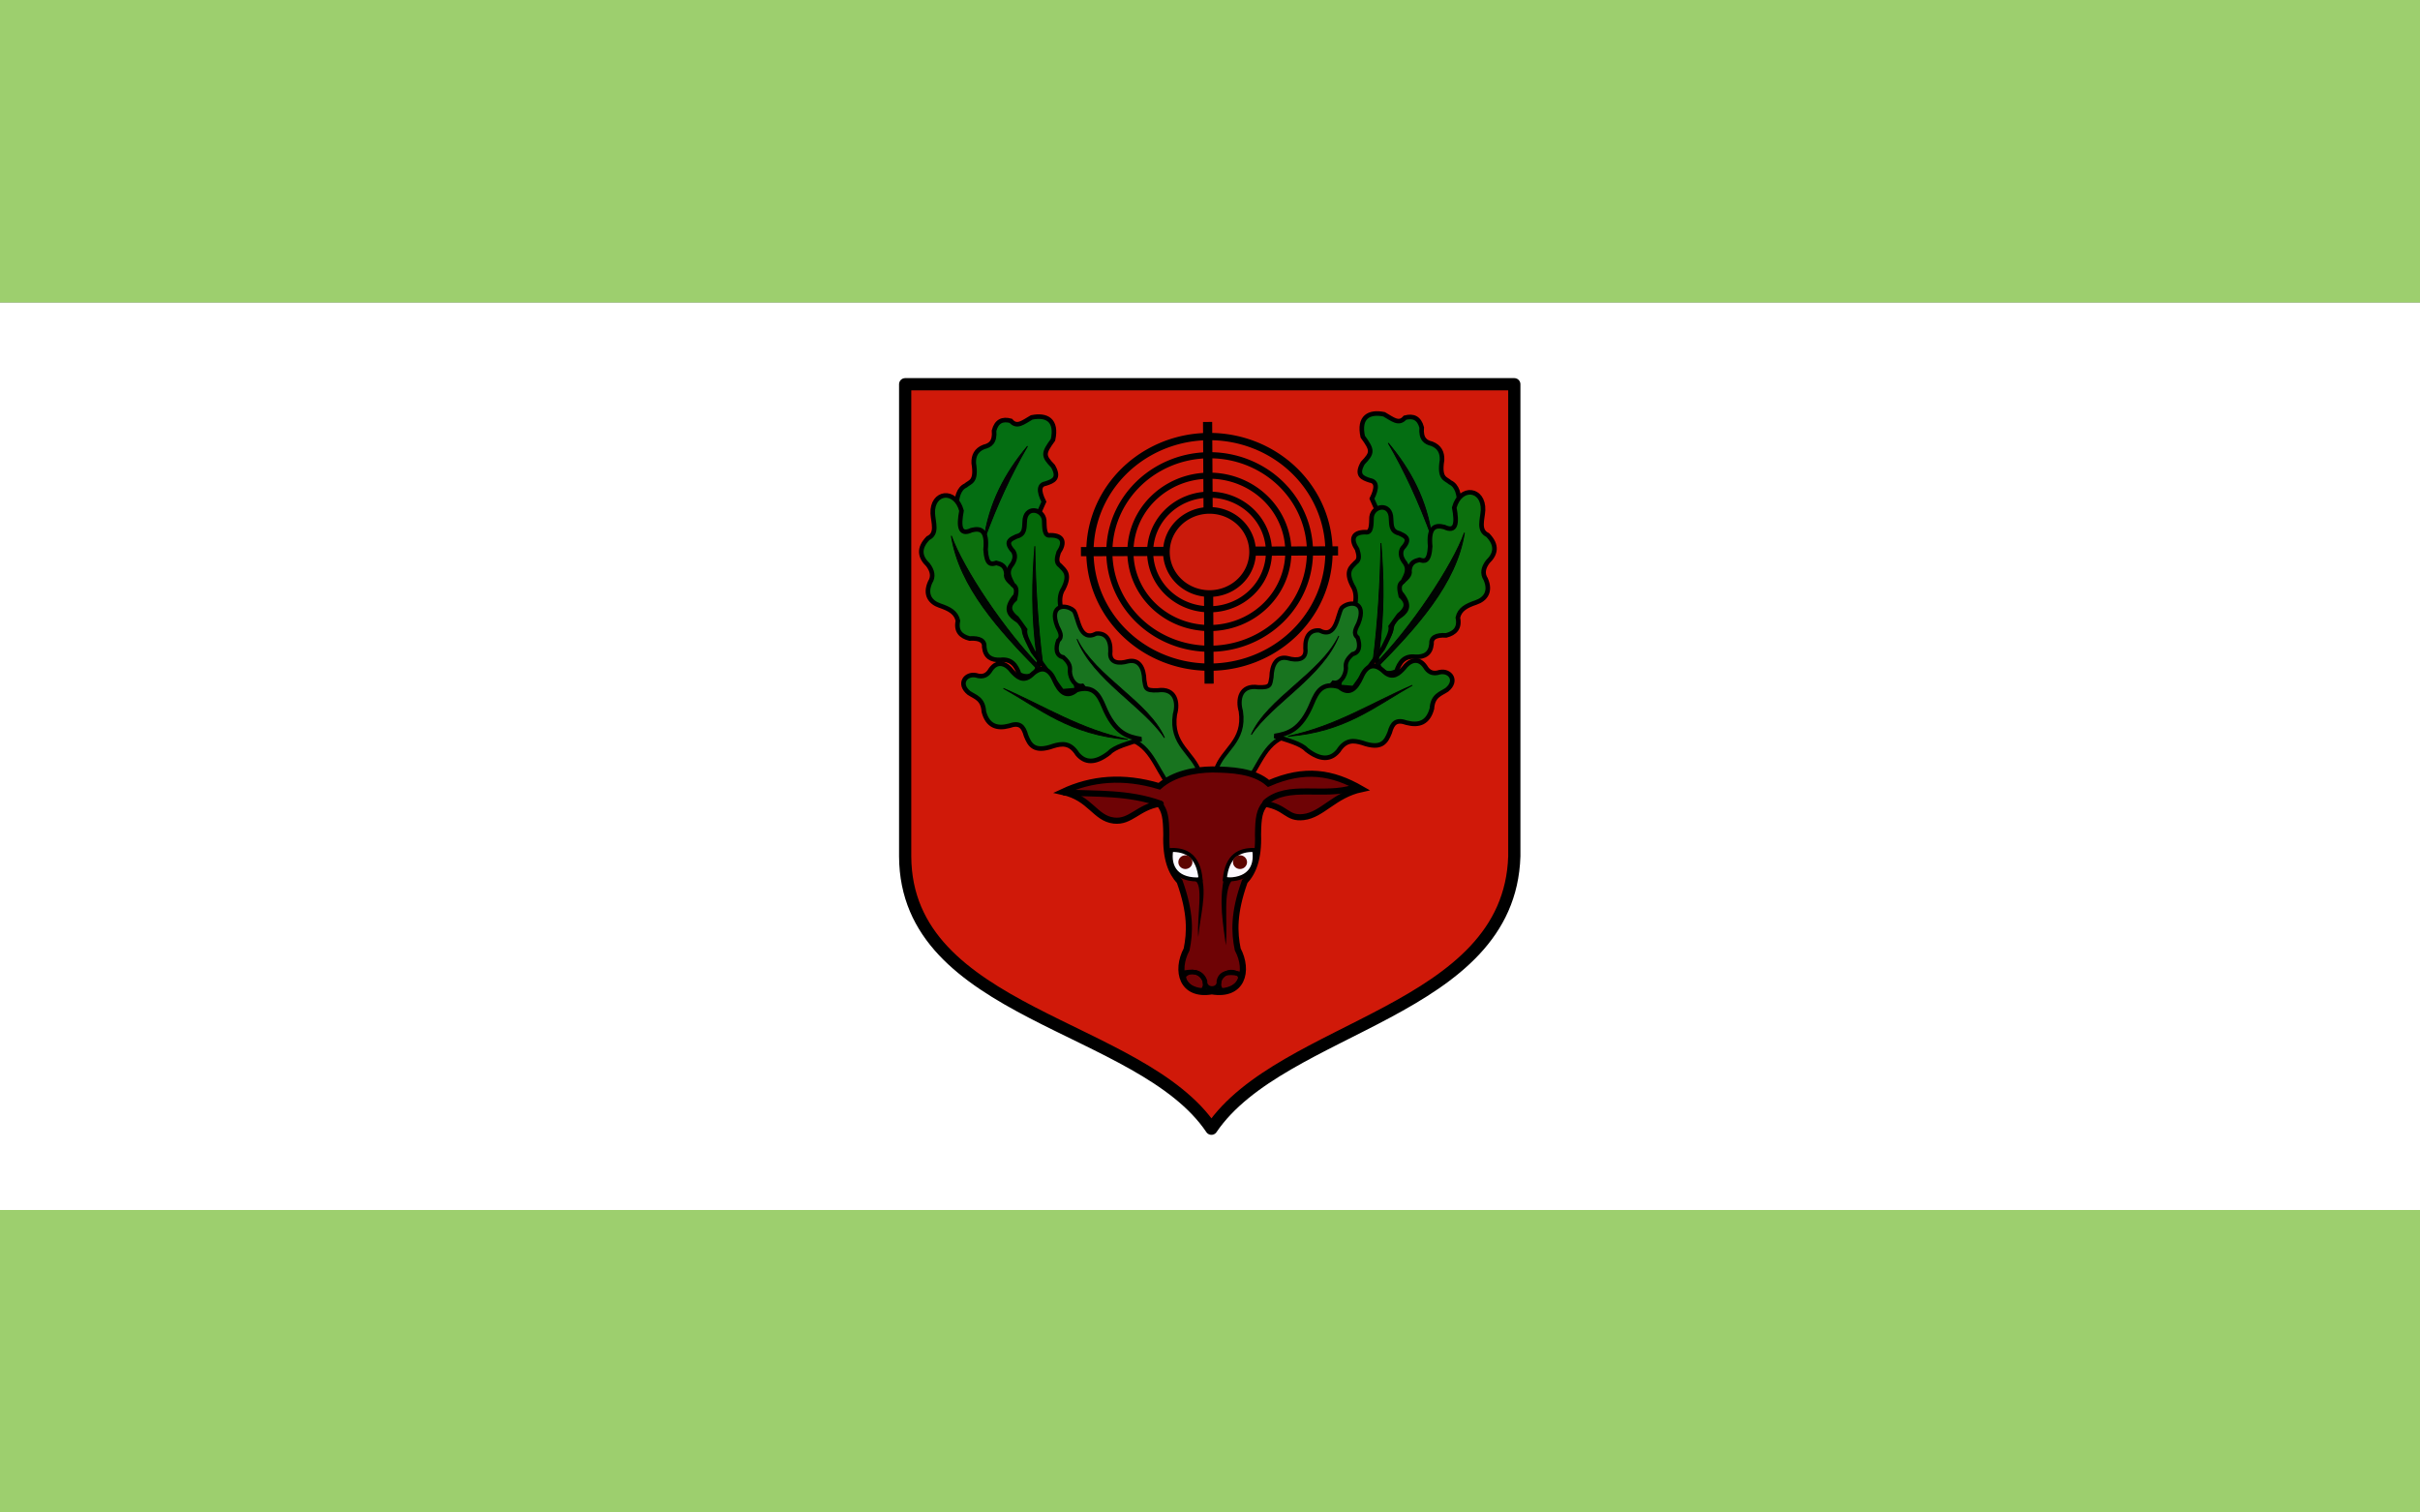 <?xml version="1.0" encoding="UTF-8" standalone="no"?>
<!-- Created with Inkscape (http://www.inkscape.org/) -->
<svg
   xmlns:dc="http://purl.org/dc/elements/1.1/"
   xmlns:cc="http://web.resource.org/cc/"
   xmlns:rdf="http://www.w3.org/1999/02/22-rdf-syntax-ns#"
   xmlns:svg="http://www.w3.org/2000/svg"
   xmlns="http://www.w3.org/2000/svg"
   xmlns:sodipodi="http://sodipodi.sourceforge.net/DTD/sodipodi-0.dtd"
   xmlns:inkscape="http://www.inkscape.org/namespaces/inkscape"
   version="1.0"
   width="1600"
   height="1000"
   id="svg1325"
   sodipodi:version="0.32"
   inkscape:version="0.45pre1"
   sodipodi:docname="POL_Pionki_flag.svg"
   inkscape:output_extension="org.inkscape.output.svg.inkscape"
   sodipodi:docbase="C:\Documents and Settings\Dv\Pulpit"
   sodipodi:modified="true">
  <rect width="100%" height="100%" fill="#808080" stroke="none"/>
  <sodipodi:namedview
     inkscape:window-height="573"
     inkscape:window-width="836"
     inkscape:pageshadow="2"
     inkscape:pageopacity="0.0"
     guidetolerance="10.0"
     gridtolerance="10.0"
     objecttolerance="10.0"
     borderopacity="1.0"
     bordercolor="#666666"
     pagecolor="#ffffff"
     id="base"
     inkscape:zoom="0.377"
     inkscape:cx="800"
     inkscape:cy="500"
     inkscape:window-x="154"
     inkscape:window-y="168"
     inkscape:current-layer="svg1325" />
  <defs
     id="defs1328" />
  <rect
     width="1600"
     height="600"
     x="0"
     y="200"
     style="fill:#ffffff;fill-opacity:1;stroke:none;stroke-width:1.4;stroke-linecap:butt;stroke-miterlimit:4;stroke-dasharray:none;stroke-dashoffset:0"
     id="rect2215" />
  <rect
     width="1600"
     height="200"
     x="0"
     y="0"
     style="fill:#9dcf6e;fill-opacity:1;stroke:none;stroke-width:1.4;stroke-linecap:butt;stroke-miterlimit:4;stroke-dasharray:none;stroke-dashoffset:0"
     id="rect2214" />
  <rect
     width="1600"
     height="200"
     x="0"
     y="800"
     style="fill:#9dcf6e;fill-opacity:1;stroke:none;stroke-width:1.4;stroke-linecap:butt;stroke-miterlimit:4;stroke-dasharray:none;stroke-dashoffset:0"
     id="rect2212" />
  <g
     transform="matrix(0.57,0,0,0.57,1079.504,237.042)"
     id="g2473">
    <path
       d="M -843.942,29.818 L -137.386,29.818 L -137.386,577.399 C -143.072,758.696 -406.631,772.557 -488.701,893.387 C -570.614,771.694 -843.209,761.002 -843.942,577.399 L -843.942,29.818 z "
       style="fill:#d01909;fill-opacity:1;fill-rule:nonzero;stroke:#000000;stroke-width:14.173;stroke-linecap:round;stroke-linejoin:round;stroke-miterlimit:4;stroke-dasharray:none;stroke-dashoffset:0;stroke-opacity:1"
       id="rect2319" />
    <g
       transform="translate(-867.494,0)"
       id="g2310">
      <path
         d="M 430.1,226.233 A 50.001,48.231 0 1 1 430.099,225.855"
         transform="matrix(1.378,0,0,1.378,-147.166,-87.256)"
         style="opacity:1;fill:none;fill-opacity:1;fill-rule:nonzero;stroke:#000000;stroke-width:5.143;stroke-linecap:round;stroke-linejoin:round;stroke-miterlimit:4;stroke-dasharray:none;stroke-dashoffset:0;stroke-opacity:1"
         id="path2209" />
      <path
         d="M 430.1,226.233 A 50.001,48.231 0 1 1 430.099,225.855"
         transform="matrix(1.832,0,0,1.832,-319.922,-190.079)"
         style="opacity:1;fill:none;fill-opacity:1;fill-rule:nonzero;stroke:#000000;stroke-width:3.867;stroke-linecap:round;stroke-linejoin:round;stroke-miterlimit:4;stroke-dasharray:none;stroke-dashoffset:0;stroke-opacity:1"
         id="path2211" />
      <path
         d="M 430.1,226.233 A 50.001,48.231 0 1 1 430.099,225.855"
         transform="matrix(2.327,0,0,2.327,-507.752,-301.875)"
         style="opacity:1;fill:none;fill-opacity:1;fill-rule:nonzero;stroke:#000000;stroke-width:3.046;stroke-linecap:round;stroke-linejoin:round;stroke-miterlimit:4;stroke-dasharray:none;stroke-dashoffset:0;stroke-opacity:1"
         id="path2213" />
      <path
         d="M 430.1,226.233 A 50.001,48.231 0 1 1 430.099,225.855"
         transform="matrix(2.773,0,0,2.773,-677.495,-402.905)"
         style="opacity:1;fill:none;fill-opacity:1;fill-rule:nonzero;stroke:#000000;stroke-width:3.046;stroke-linecap:round;stroke-linejoin:round;stroke-miterlimit:4;stroke-dasharray:none;stroke-dashoffset:0;stroke-opacity:1"
         id="path2215" />
      <path
         d="M 227.44,224.021 L 525.678,223.136"
         style="fill:none;fill-opacity:0.75;fill-rule:evenodd;stroke:#000000;stroke-width:10.63;stroke-linecap:butt;stroke-linejoin:miter;stroke-miterlimit:4;stroke-dasharray:none;stroke-opacity:1"
         id="path2217" />
      <path
         d="M 374.347,73.574 L 376.116,377.122"
         style="fill:none;fill-opacity:0.75;fill-rule:evenodd;stroke:#000000;stroke-width:10.63;stroke-linecap:butt;stroke-linejoin:miter;stroke-miterlimit:4;stroke-dasharray:none;stroke-opacity:1"
         id="path2219" />
      <path
         d="M 430.1,226.233 A 50.001,48.231 0 1 1 430.099,225.855"
         transform="translate(-3.54,-1.77)"
         style="opacity:1;fill:#ca1a0b;fill-opacity:1;fill-rule:nonzero;stroke:#000000;stroke-width:7.731;stroke-linecap:round;stroke-linejoin:round;stroke-miterlimit:4;stroke-dasharray:none;stroke-dashoffset:0;stroke-opacity:1"
         id="path1334" />
    </g>
    <g
       transform="translate(-875.865,3.619)"
       id="g2365">
      <g
         transform="translate(-1.722,-0.871)"
         id="g2344">
        <path
           d="M 94.318,210.577 C 94.695,185.672 87.095,152.408 103.749,144.555 C 108.927,139.977 116.764,140.716 113.181,118.618 C 112.843,110.002 116.009,103.297 124.971,99.754 C 132.179,98.056 137.933,94.321 136.761,80.891 C 139.659,69.955 146.501,66.907 156.168,69.509 C 163.308,77.895 170.49,71.178 180.382,65.564 C 197.5,62.021 210.182,68.465 205.141,91.501 C 193.658,107.337 193.466,110.02 205.141,122.155 C 213.315,136.483 205.276,139.462 196.888,142.197 C 189.084,143.492 187.942,150.272 194.53,163.418 L 153.266,256.557 L 94.318,210.577 z "
           style="fill:#046e12;fill-opacity:1;fill-rule:evenodd;stroke:#000000;stroke-width:5.315;stroke-linecap:butt;stroke-linejoin:miter;stroke-miterlimit:4;stroke-dasharray:none;stroke-opacity:1"
           id="path2338" />
        <path
           d="M 175.58,98.895 C 149.617,129.976 130.473,165.319 124.779,209.069 C 139.966,167.103 157.008,130.703 175.58,98.895 z "
           style="fill:#060006;fill-opacity:1;fill-rule:evenodd;stroke:#000000;stroke-width:1px;stroke-linecap:butt;stroke-linejoin:miter;stroke-opacity:1"
           id="path2342" />
      </g>
      <g
         transform="translate(-0.494,-0.24)"
         style="fill:none"
         id="g2357">
        <path
           d="M 164.778,363.037 C 161.277,352.641 155.851,344.651 142.781,346.217 C 132.294,346.651 125.347,342.661 124.157,331.473 C 124.804,324.078 119.239,320.635 107.086,321.386 C 96.81,318.72 91.103,312.731 93.604,300.774 C 91.465,291.192 83.928,287.057 72.603,283.216 C 61.497,279.43 55.024,270.42 61.303,256.203 C 65.605,249.478 63.965,242.752 58.975,236.027 C 49.307,226.755 47.721,216.585 58.975,204.988 C 70.247,199.718 65.034,186.955 64.407,176.277 C 63.381,150.945 90.632,147.258 97.774,173.173 C 94.433,190.783 95.404,202.357 109.414,195.676 C 119.936,192.997 127.881,195.472 125.709,218.18 C 126.859,236.803 132.418,235.584 138.125,233.699 C 143.574,235.092 148.873,236.747 149.765,246.115 C 147.146,257.609 171.525,260.811 158.301,274.051 C 147.281,288.761 154.565,294.858 162.957,300.434 C 168.115,303.804 170.202,308.71 170.716,314.402 C 173.292,323.522 177.105,325.214 180.804,327.593 L 186.377,336.594 C 191.139,353.432 182.584,371.9 164.778,363.037 z "
           style="fill:#0c700d;fill-opacity:1;fill-rule:evenodd;stroke:#000000;stroke-width:5.315;stroke-linecap:butt;stroke-linejoin:miter;stroke-miterlimit:4;stroke-dasharray:none;stroke-opacity:1"
           id="path2348" />
        <path
           d="M 85.97,202.265 C 95.131,261.664 142.251,312.619 186.777,358.058 L 186.777,358.058 L 190.705,355.876 C 148.421,313.988 99.238,239.598 85.97,202.265 z "
           style="fill:#000502;fill-opacity:1;fill-rule:evenodd;stroke:#000000;stroke-width:1px;stroke-linecap:butt;stroke-linejoin:miter;stroke-opacity:1"
           id="path2350" />
      </g>
      <path
         d="M 231.341,380.824 L 212.102,283.774 C 210.65,275.069 211.976,268.447 215.347,263.36 C 224.08,246.33 216.6,241.867 211.728,236.667 C 206.451,233.098 208.117,227.214 209.918,221.285 C 217.312,210.394 215.895,201.437 200.418,201.379 C 193.089,202.871 193.527,192.714 193.179,183.735 C 191.499,170.412 170.726,166.811 170.558,185.997 C 170.041,192.902 170.849,200.469 161.058,202.737 C 154.988,205.734 147.698,208.121 155.629,218.119 C 158.932,221.078 161.084,227.152 156.081,234.858 C 147.938,244.539 153.623,251.455 156.986,258.835 C 162.642,261.964 160.58,268.952 159.248,275.575 C 149.263,284.396 153.549,291.314 161.51,297.743 L 171.011,310.863 C 169.64,317.553 175.776,327.246 180.059,336.198 L 213.99,382.343 L 231.341,380.824 z "
         style="fill:#046909;fill-opacity:1;fill-rule:evenodd;stroke:#000000;stroke-width:5.315;stroke-linecap:butt;stroke-linejoin:miter;stroke-miterlimit:4;stroke-dasharray:none;stroke-opacity:1"
         id="path2361" />
      <path
         d="M 182.321,214.047 C 183.007,260.604 185.859,306.078 191.369,350.222 L 184.583,341.174 C 178.218,294.59 179.094,253.437 182.321,214.047 z "
         style="fill:#000502;fill-opacity:1;fill-rule:evenodd;stroke:#000000;stroke-width:1px;stroke-linecap:butt;stroke-linejoin:miter;stroke-opacity:1"
         id="path2363" />
      <g
         transform="translate(1.178,-2.029)"
         id="g2326">
        <path
           d="M 372.462,479.27 L 336.943,493.67 C 321.284,473.541 314.534,443.017 285.106,438.952 L 236.295,378.008 C 228.602,379.514 222.138,370.701 221.749,361.196 C 222.288,356.642 222.114,351.884 214.069,344.877 C 205.761,343.266 204.961,334.614 208.26,325.604 C 213.895,321.037 210.127,315.127 207.35,309.359 C 196.775,282.91 218.019,282.932 226.549,291.12 C 231.777,298.874 232.657,327.859 252.443,317.457 C 262.854,316.399 269.319,323.626 268.787,338.157 C 267.018,351.959 278.848,352.593 288.946,349.677 C 302.136,346.55 307.744,357.198 308.145,371.756 C 309.832,380.401 308.611,383.86 323.504,383.275 C 344.477,380.139 347.628,397.845 343.663,411.114 C 338.354,446.611 365.161,455.517 372.462,479.27 z "
           style="fill:#18741f;fill-opacity:1;fill-rule:evenodd;stroke:#000000;stroke-width:4.961;stroke-linecap:butt;stroke-linejoin:miter;stroke-miterlimit:4;stroke-dasharray:none;stroke-opacity:1"
           id="path2322" />
        <path
           d="M 230.069,323.809 C 251.352,367.526 313.166,396.431 331.543,438.376 C 307.511,402.077 248.494,370.954 230.069,323.809 z "
           style="fill:#000000;fill-opacity:1;fill-rule:evenodd;stroke:#000000;stroke-width:1px;stroke-linecap:butt;stroke-linejoin:miter;stroke-opacity:1"
           id="path2324" />
      </g>
      <g
         transform="translate(-3.759,3.158)"
         id="g2334">
        <path
           d="M 309.496,434.694 C 294.194,432.073 278.973,428.354 265.849,396.337 C 260.452,383.575 254.227,371.896 234.651,377.676 C 222.502,388.024 214.749,379.482 208.903,366.478 C 202.133,350.824 192.411,350.298 182.307,360.21 C 172.318,369.156 165.141,362.012 159.477,355.825 C 153.746,347.906 143.284,342.156 134.908,354.013 C 131.491,359.92 126.658,363.562 117.714,360.626 C 105.871,358.29 96.65,370.529 109.634,381.099 C 116.874,385.949 126.007,387.643 126.973,402.951 C 131.341,419.162 141.855,423.083 156.215,419.311 C 168.397,414.981 172.844,419.646 175.91,430.726 C 180.104,441.081 184.954,450.78 207.653,442.63 C 217.307,439.784 226.868,438.335 235.428,451.888 C 244.143,462.338 255.974,463.437 272.462,450.565 C 278.557,443.712 294.934,439.43 309.496,434.694 z "
           style="fill:#0b6f0d;fill-opacity:1;fill-rule:evenodd;stroke:#000000;stroke-width:5.315;stroke-linecap:butt;stroke-linejoin:miter;stroke-miterlimit:4;stroke-dasharray:none;stroke-opacity:1"
           id="path2330" />
        <path
           d="M 149.642,375.849 C 197.019,396.362 238.583,423.417 293.864,435.038 C 227.183,429.871 192.367,399.764 149.642,375.849 z "
           style="fill:#000000;fill-opacity:1;fill-rule:evenodd;stroke:#000000;stroke-width:1px;stroke-linecap:butt;stroke-linejoin:miter;stroke-opacity:1"
           id="path2332" />
      </g>
    </g>
    <g
       transform="matrix(-1,0,0,1,-109.757,0)"
       id="g2381">
      <g
         transform="translate(-1.722,-0.871)"
         id="g2383">
        <path
           d="M 94.318,210.577 C 94.695,185.672 87.095,152.408 103.749,144.555 C 108.927,139.977 116.764,140.716 113.181,118.618 C 112.843,110.002 116.009,103.297 124.971,99.754 C 132.179,98.056 137.933,94.321 136.761,80.891 C 139.659,69.955 146.501,66.907 156.168,69.509 C 163.308,77.895 170.49,71.178 180.382,65.564 C 197.5,62.021 210.182,68.465 205.141,91.501 C 193.658,107.337 193.466,110.02 205.141,122.155 C 213.315,136.483 205.276,139.462 196.888,142.197 C 189.084,143.492 187.942,150.272 194.53,163.418 L 153.266,256.557 L 94.318,210.577 z "
           style="fill:#046e12;fill-opacity:1;fill-rule:evenodd;stroke:#000000;stroke-width:5.315;stroke-linecap:butt;stroke-linejoin:miter;stroke-miterlimit:4;stroke-dasharray:none;stroke-opacity:1"
           id="path2385" />
        <path
           d="M 175.58,98.895 C 149.617,129.976 130.473,165.319 124.779,209.069 C 139.966,167.103 157.008,130.703 175.58,98.895 z "
           style="fill:#060006;fill-opacity:1;fill-rule:evenodd;stroke:#000000;stroke-width:1px;stroke-linecap:butt;stroke-linejoin:miter;stroke-opacity:1"
           id="path2387" />
      </g>
      <g
         transform="translate(-0.494,-0.24)"
         style="fill:none"
         id="g2389">
        <path
           d="M 164.778,363.037 C 161.277,352.641 155.851,344.651 142.781,346.217 C 132.294,346.651 125.347,342.661 124.157,331.473 C 124.804,324.078 119.239,320.635 107.086,321.386 C 96.81,318.72 91.103,312.731 93.604,300.774 C 91.465,291.192 83.928,287.057 72.603,283.216 C 61.497,279.43 55.024,270.42 61.303,256.203 C 65.605,249.478 63.965,242.752 58.975,236.027 C 49.307,226.755 47.721,216.585 58.975,204.988 C 70.247,199.718 65.034,186.955 64.407,176.277 C 63.381,150.945 90.632,147.258 97.774,173.173 C 94.433,190.783 95.404,202.357 109.414,195.676 C 119.936,192.997 127.881,195.472 125.709,218.18 C 126.859,236.803 132.418,235.584 138.125,233.699 C 143.574,235.092 148.873,236.747 149.765,246.115 C 147.146,257.609 171.525,260.811 158.301,274.051 C 147.281,288.761 154.565,294.858 162.957,300.434 C 168.115,303.804 170.202,308.71 170.716,314.402 C 173.292,323.522 177.105,325.214 180.804,327.593 L 186.377,336.594 C 191.139,353.432 182.584,371.9 164.778,363.037 z "
           style="fill:#0c700d;fill-opacity:1;fill-rule:evenodd;stroke:#000000;stroke-width:5.315;stroke-linecap:butt;stroke-linejoin:miter;stroke-miterlimit:4;stroke-dasharray:none;stroke-opacity:1"
           id="path2391" />
        <path
           d="M 85.97,202.265 C 95.131,261.664 142.251,312.619 186.777,358.058 L 186.777,358.058 L 190.705,355.876 C 148.421,313.988 99.238,239.598 85.97,202.265 z "
           style="fill:#000502;fill-opacity:1;fill-rule:evenodd;stroke:#000000;stroke-width:1px;stroke-linecap:butt;stroke-linejoin:miter;stroke-opacity:1"
           id="path2393" />
      </g>
      <path
         d="M 231.341,380.824 L 212.102,283.774 C 210.65,275.069 211.976,268.447 215.347,263.36 C 224.08,246.33 216.6,241.867 211.728,236.667 C 206.451,233.098 208.117,227.214 209.918,221.285 C 217.312,210.394 215.895,201.437 200.418,201.379 C 193.089,202.871 193.527,192.714 193.179,183.735 C 191.499,170.412 170.726,166.811 170.558,185.997 C 170.041,192.902 170.849,200.469 161.058,202.737 C 154.988,205.734 147.698,208.121 155.629,218.119 C 158.932,221.078 161.084,227.152 156.081,234.858 C 147.938,244.539 153.623,251.455 156.986,258.835 C 162.642,261.964 160.58,268.952 159.248,275.575 C 149.263,284.396 153.549,291.314 161.51,297.743 L 171.011,310.863 C 169.64,317.553 175.776,327.246 180.059,336.198 L 213.99,382.343 L 231.341,380.824 z "
         style="fill:#046909;fill-opacity:1;fill-rule:evenodd;stroke:#000000;stroke-width:5.315;stroke-linecap:butt;stroke-linejoin:miter;stroke-miterlimit:4;stroke-dasharray:none;stroke-opacity:1"
         id="path2395" />
      <path
         d="M 182.321,214.047 C 183.007,260.604 185.859,306.078 191.369,350.222 L 184.583,341.174 C 178.218,294.59 179.094,253.437 182.321,214.047 z "
         style="fill:#000502;fill-opacity:1;fill-rule:evenodd;stroke:#000000;stroke-width:1px;stroke-linecap:butt;stroke-linejoin:miter;stroke-opacity:1"
         id="path2397" />
      <g
         transform="translate(1.178,-2.029)"
         id="g2399">
        <path
           d="M 372.462,479.27 L 336.943,493.67 C 321.284,473.541 314.534,443.017 285.106,438.952 L 236.295,378.008 C 228.602,379.514 222.138,370.701 221.749,361.196 C 222.288,356.642 222.114,351.884 214.069,344.877 C 205.761,343.266 204.961,334.614 208.26,325.604 C 213.895,321.037 210.127,315.127 207.35,309.359 C 196.775,282.91 218.019,282.932 226.549,291.12 C 231.777,298.874 232.657,327.859 252.443,317.457 C 262.854,316.399 269.319,323.626 268.787,338.157 C 267.018,351.959 278.848,352.593 288.946,349.677 C 302.136,346.55 307.744,357.198 308.145,371.756 C 309.832,380.401 308.611,383.86 323.504,383.275 C 344.477,380.139 347.628,397.845 343.663,411.114 C 338.354,446.611 365.161,455.517 372.462,479.27 z "
           style="fill:#18741f;fill-opacity:1;fill-rule:evenodd;stroke:#000000;stroke-width:4.961;stroke-linecap:butt;stroke-linejoin:miter;stroke-miterlimit:4;stroke-dasharray:none;stroke-opacity:1"
           id="path2401" />
        <path
           d="M 230.069,323.809 C 251.352,367.526 313.166,396.431 331.543,438.376 C 307.511,402.077 248.494,370.954 230.069,323.809 z "
           style="fill:#000000;fill-opacity:1;fill-rule:evenodd;stroke:#000000;stroke-width:1px;stroke-linecap:butt;stroke-linejoin:miter;stroke-opacity:1"
           id="path2403" />
      </g>
      <g
         transform="translate(-3.759,3.158)"
         id="g2405">
        <path
           d="M 309.496,434.694 C 294.194,432.073 278.973,428.354 265.849,396.337 C 260.452,383.575 254.227,371.896 234.651,377.676 C 222.502,388.024 214.749,379.482 208.903,366.478 C 202.133,350.824 192.411,350.298 182.307,360.21 C 172.318,369.156 165.141,362.012 159.477,355.825 C 153.746,347.906 143.284,342.156 134.908,354.013 C 131.491,359.92 126.658,363.562 117.714,360.626 C 105.871,358.29 96.65,370.529 109.634,381.099 C 116.874,385.949 126.007,387.643 126.973,402.951 C 131.341,419.162 141.855,423.083 156.215,419.311 C 168.397,414.981 172.844,419.646 175.91,430.726 C 180.104,441.081 184.954,450.78 207.653,442.63 C 217.307,439.784 226.868,438.335 235.428,451.888 C 244.143,462.338 255.974,463.437 272.462,450.565 C 278.557,443.712 294.934,439.43 309.496,434.694 z "
           style="fill:#0b6f0d;fill-opacity:1;fill-rule:evenodd;stroke:#000000;stroke-width:5.315;stroke-linecap:butt;stroke-linejoin:miter;stroke-miterlimit:4;stroke-dasharray:none;stroke-opacity:1"
           id="path2407" />
        <path
           d="M 149.642,375.849 C 197.019,396.362 238.583,423.417 293.864,435.038 C 227.183,429.871 192.367,399.764 149.642,375.849 z "
           style="fill:#000000;fill-opacity:1;fill-rule:evenodd;stroke:#000000;stroke-width:1px;stroke-linecap:butt;stroke-linejoin:miter;stroke-opacity:1"
           id="path2409" />
      </g>
    </g>
    <g
       transform="translate(-500.171,0)"
       id="g2293">
      <g
         transform="translate(-368.084,0)"
         id="g2274">
        <path
           d="M 380.015,734.059 C 345.429,739.924 337.58,710.286 350.783,685.339 C 354.75,665.758 355.837,643.297 342.663,606.575 C 332.787,596.015 326.319,580 327.235,552.171 C 327.009,532.097 325.531,524.644 319.115,516.443 C 294.277,520.55 285.802,538.259 266.335,535.931 C 244.5,533.397 239.02,509.514 207.059,502.64 C 240.296,487.099 277.222,483.549 319.115,496.144 C 336.04,481.209 360.805,476.943 380.421,476.656 C 402.474,476.943 428.862,477.961 445.787,492.896 C 487.68,474.617 519.734,479.791 553.783,499.392 C 521.822,506.266 508.222,529.337 486.387,531.871 C 466.921,534.199 466.565,520.55 441.727,516.443 C 435.312,524.644 433.833,532.097 433.607,552.171 C 434.523,580 428.055,596.015 418.179,606.575 C 405.006,643.297 406.092,665.758 410.059,685.339 C 423.262,710.286 415.413,739.924 380.015,734.059 z "
           style="fill:#6e0305;fill-opacity:1;fill-rule:evenodd;stroke:#000000;stroke-width:7.087;stroke-linecap:butt;stroke-linejoin:miter;stroke-miterlimit:4;stroke-opacity:1"
           id="path2221" />
        <g
           id="g2236">
          <path
             d="M 332.919,570.035 C 349.658,569.644 364.483,576.362 367.023,604.139 C 340.775,605.635 329.429,591.526 332.919,570.035 z "
             style="fill:#fbf9fe;fill-opacity:1;fill-rule:evenodd;stroke:#000000;stroke-width:4.606;stroke-linecap:butt;stroke-linejoin:miter;stroke-miterlimit:4;stroke-dasharray:none;stroke-opacity:1"
             id="path2232" />
          <path
             d="M 358.091,583.433 A 8.526,8.526 0 1 1 358.091,583.366"
             transform="matrix(0.953,0,0,0.93,16.201,41.622)"
             style="opacity:1;fill:#5d0600;fill-opacity:1;fill-rule:nonzero;stroke:none;stroke-width:4.606;stroke-linecap:round;stroke-linejoin:round;stroke-miterlimit:4;stroke-dasharray:none;stroke-dashoffset:0;stroke-opacity:1"
             id="path2234" />
        </g>
        <g
           transform="matrix(-1,0,0,1,762.051,0)"
           id="g2240">
          <path
             d="M 332.919,570.035 C 349.658,569.644 364.483,576.362 367.023,604.139 C 340.775,605.635 329.429,591.526 332.919,570.035 z "
             style="fill:#fbf9fe;fill-opacity:1;fill-rule:evenodd;stroke:#000000;stroke-width:4.606;stroke-linecap:butt;stroke-linejoin:miter;stroke-miterlimit:4;stroke-dasharray:none;stroke-opacity:1"
             id="path2242" />
          <path
             d="M 358.091,583.433 A 8.526,8.526 0 1 1 358.091,583.366"
             transform="matrix(0.953,0,0,0.93,16.201,41.622)"
             style="opacity:1;fill:#5d0600;fill-opacity:1;fill-rule:nonzero;stroke:none;stroke-width:4.606;stroke-linecap:round;stroke-linejoin:round;stroke-miterlimit:4;stroke-dasharray:none;stroke-dashoffset:0;stroke-opacity:1"
             id="path2244" />
        </g>
        <path
           d="M 359.445,605.403 C 371.473,608.015 362.2,648.722 364.328,671.132 C 366.163,647.153 374.822,621.583 367.708,599.393 L 359.445,605.403 z "
           style="fill:#000000;fill-opacity:1;fill-rule:evenodd;stroke:none;stroke-width:1px;stroke-linecap:butt;stroke-linejoin:miter;stroke-opacity:1"
           id="path2246" />
        <path
           d="M 394.376,601.271 C 388.04,630.473 393.011,655.152 396.254,680.522 C 398.961,654.335 391.764,614.942 405.268,603.149 L 394.376,601.271 z "
           style="fill:#000000;fill-opacity:1;fill-rule:evenodd;stroke:none;stroke-width:1px;stroke-linecap:butt;stroke-linejoin:miter;stroke-opacity:1"
           id="path2248" />
        <path
           d="M 209.495,503.452 C 244.67,505.274 283.604,502.856 320.739,516.443"
           style="fill:none;fill-opacity:0.75;fill-rule:evenodd;stroke:#000000;stroke-width:7.087;stroke-linecap:round;stroke-linejoin:miter;stroke-miterlimit:4;stroke-dasharray:none;stroke-opacity:1"
           id="path2223" />
        <path
           d="M 544.851,497.768 C 509.676,509.334 468.306,492.3 442.539,514.819"
           style="fill:none;fill-opacity:0.75;fill-rule:evenodd;stroke:#000000;stroke-width:7.087;stroke-linecap:round;stroke-linejoin:miter;stroke-miterlimit:4;stroke-dasharray:none;stroke-opacity:1"
           id="path2230" />
      </g>
      <path
         d="M -21.957,712.872 C -12.86,710.849 -0.506,709.446 3.95,722.047 C 3.307,733.899 21.441,733.36 20.142,722.047 C 22.697,710.09 36.03,711.92 44.969,713.951"
         style="fill:none;fill-opacity:0.75;fill-rule:evenodd;stroke:#000000;stroke-width:5.315;stroke-linecap:round;stroke-linejoin:miter;stroke-miterlimit:4;stroke-dasharray:none;stroke-opacity:1"
         id="path2287" />
      <path
         d="M -19.627,715.276 C -23.954,723.365 -10.931,732.75 1.472,732.695 C 10.748,720.743 -6.982,703.889 -19.627,715.276 z "
         style="fill:none;fill-opacity:0.75;fill-rule:evenodd;stroke:#000000;stroke-width:4.961;stroke-linecap:butt;stroke-linejoin:miter;stroke-miterlimit:4;stroke-dasharray:none;stroke-opacity:1"
         id="path2289" />
      <path
         d="M 43.933,715.276 C 48.26,723.365 35.238,732.75 22.834,732.695 C 13.558,720.743 31.288,703.889 43.933,715.276 z "
         style="fill:none;fill-opacity:0.75;fill-rule:evenodd;stroke:#000000;stroke-width:4.961;stroke-linecap:butt;stroke-linejoin:miter;stroke-miterlimit:4;stroke-dasharray:none;stroke-opacity:1"
         id="path2291" />
    </g>
  </g>
</svg>
